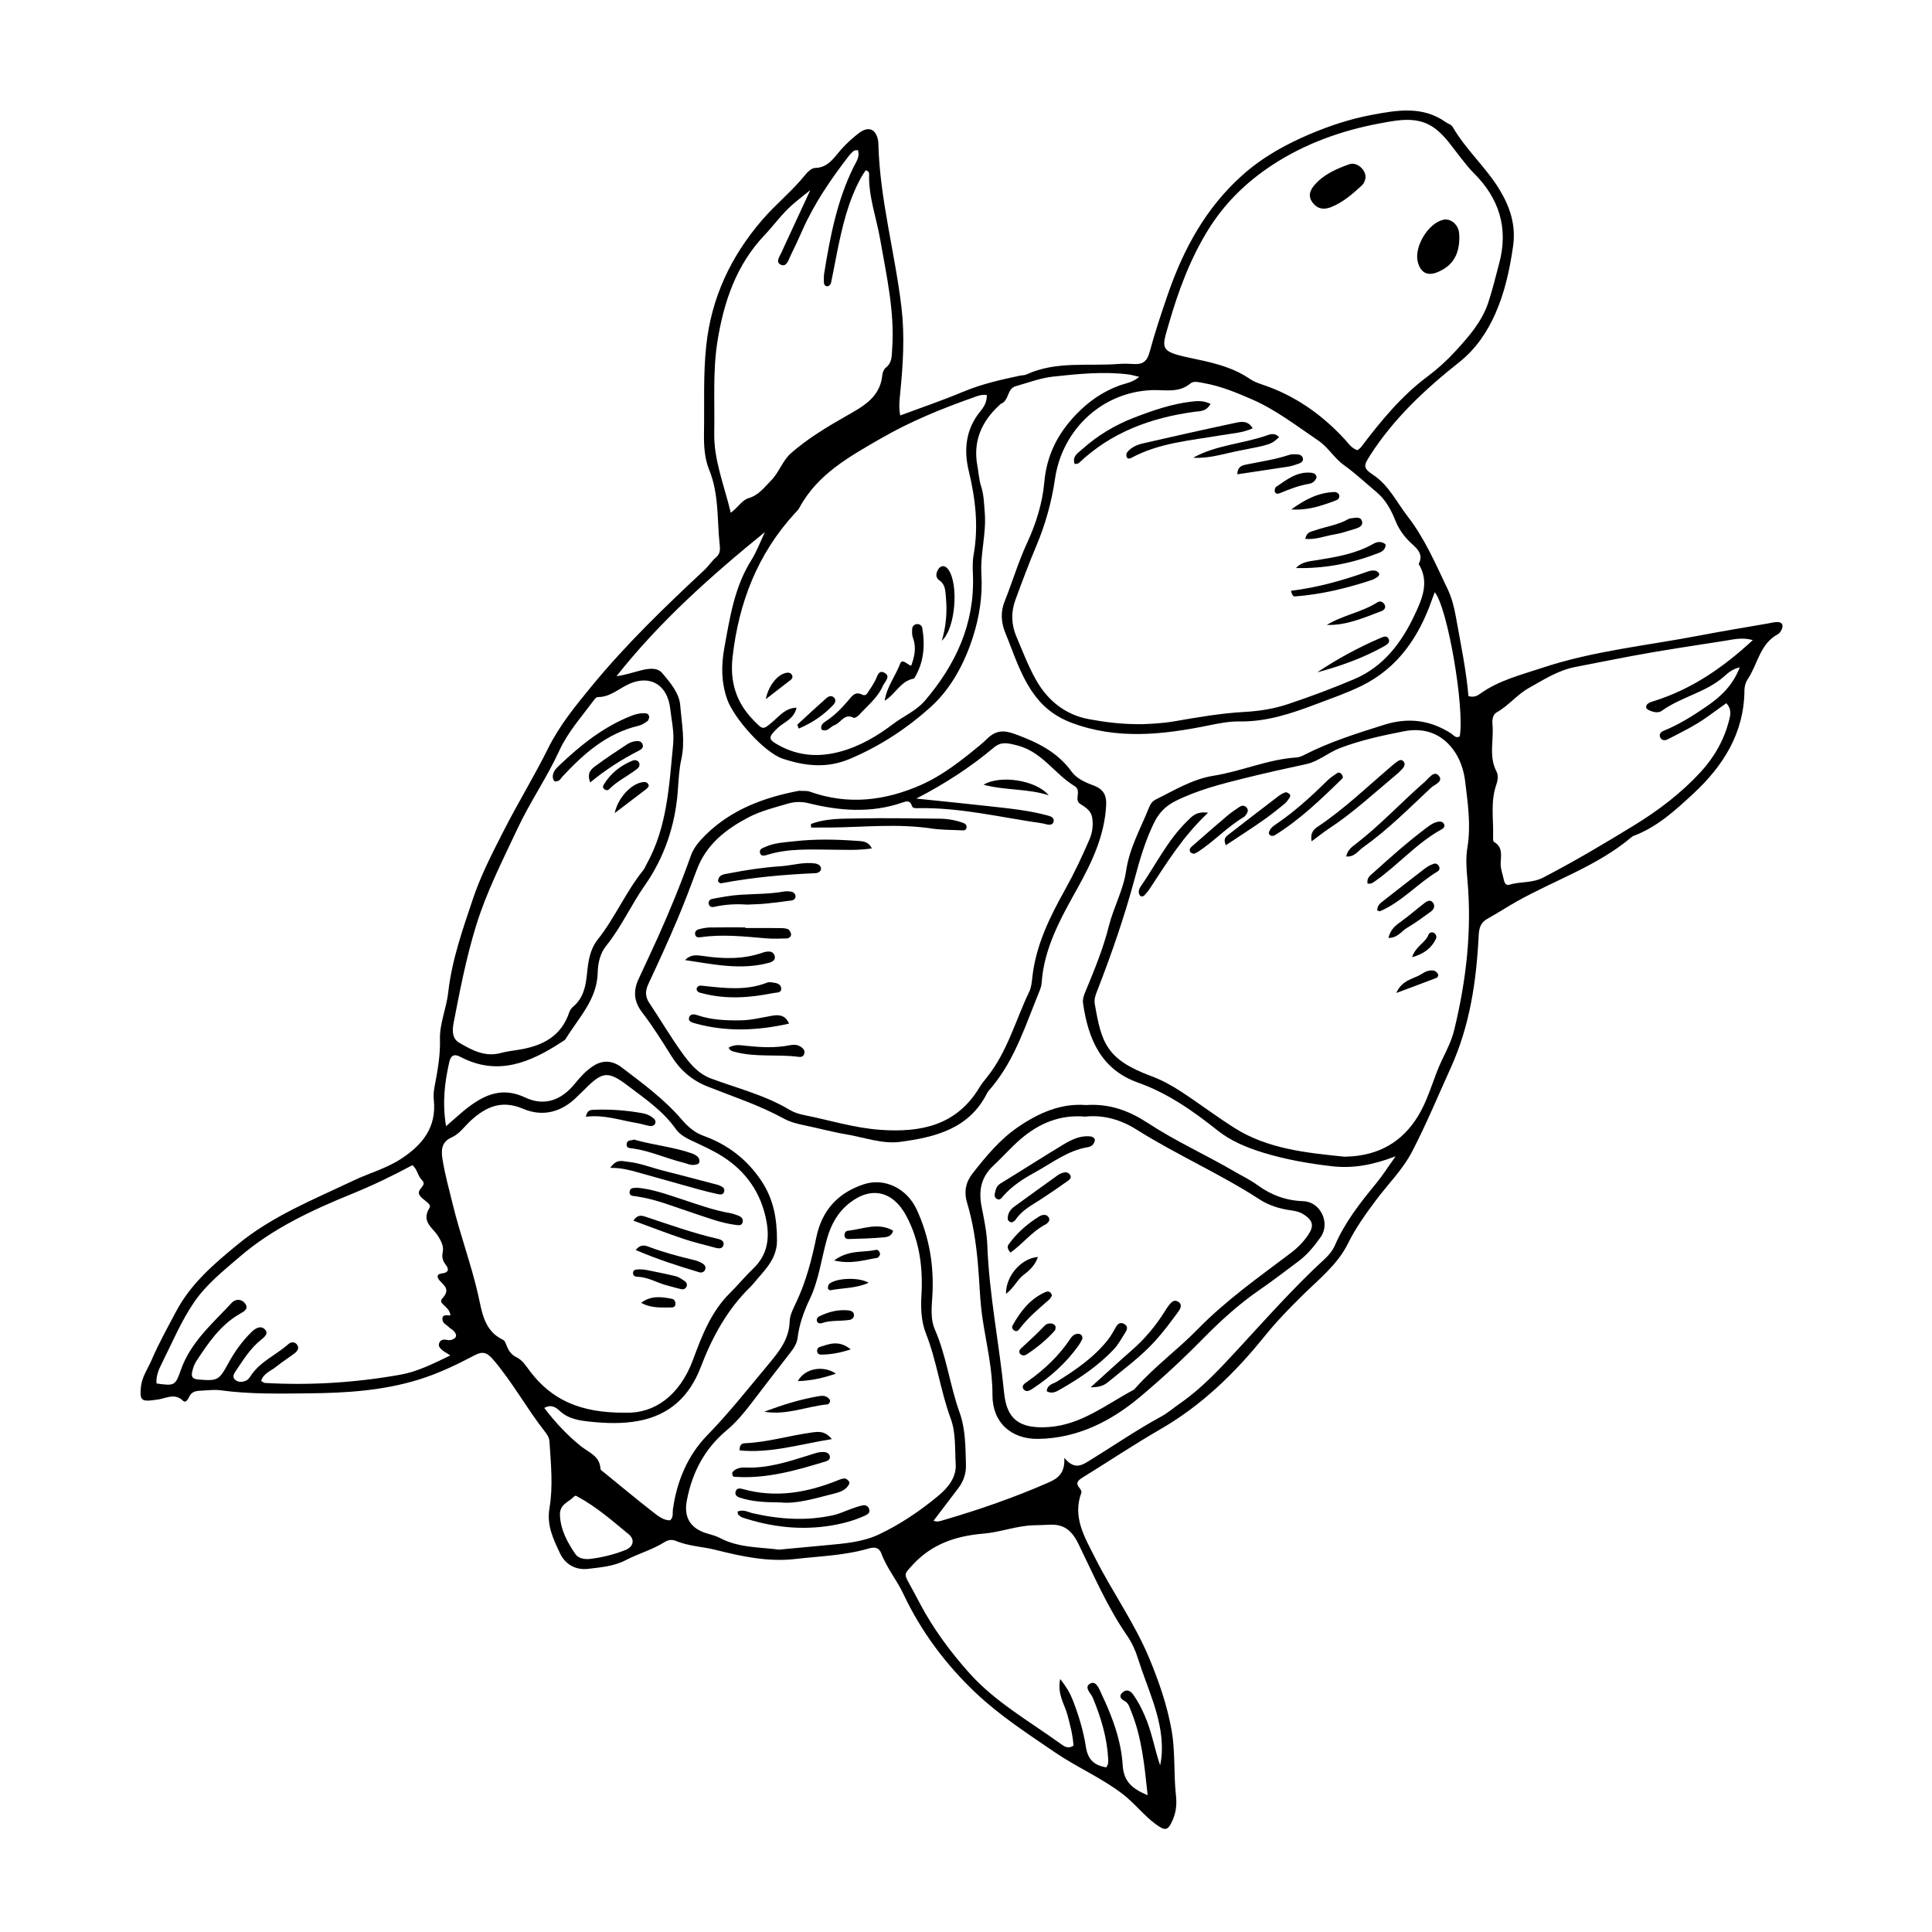 <?xml version="1.0" encoding="UTF-8"?>
<!-- Uploaded to: SVG Repo, www.svgrepo.com, Generator: SVG Repo Mixer Tools -->
<svg fill="#000000" width="800px" height="800px" version="1.1" viewBox="144 144 512 512" xmlns="http://www.w3.org/2000/svg">
 <g>
  <path d="m382.57 254.1c5.652-2.109 11.188-3.981 16.562-6.234 4.898-2.055 9.996-3.227 15.141-4.309 0.59-0.125 1.242-0.086 1.77-0.328 7.859-3.609 16.293-2.141 24.48-2.781 1.344-0.105 2.711-0.059 4.059 0.023 2.316 0.137 3.43-0.785 4.07-3.152 1.406-5.219 3.125-10.363 4.894-15.477 4.144-11.965 10.066-22.801 19.676-31.402 5.359-4.797 11.512-8.195 18.031-10.949 5.258-2.223 10.73-4.019 16.348-5.066 6.656-1.238 13.418-2.43 19.578 1.969 0.594 0.422 1.41 0.578 1.805 1.258 3.473 6.016 8.793 10.648 12.391 16.57 2.805 4.613 4.402 9.469 3.609 15.016-0.879 6.148-2.191 12.203-4.691 17.852-2.188 4.938-5.184 9.406-9.582 12.895-8.992 7.129-17.359 14.918-23.617 24.688-1.758 2.742-1.883 3.375 0.801 5.164 4.195 2.797 6.227 7.25 9.141 11.004 4.527 5.828 7.422 12.617 10.582 19.23 1.109 2.32 1.738 4.766 2.191 7.312 1.258 7.078 2.75 14.113 3.348 21.105 1.453 0.355 2.269-0.043 3.004-0.578 4.973-3.598 10.812-5.023 16.52-6.922 13.652-4.539 27.918-5.914 41.926-8.609 5.906-1.137 11.844-2.094 17.77-3.129 0.887-0.156 1.777-0.406 2.668-0.406 1.152 0.004 1.613 0.738 1.195 1.805-0.211 0.539-0.594 1.16-1.074 1.418-4.801 2.559-5.34 7.945-7.996 11.918-0.609 0.914-0.867 1.957-0.875 3.004-0.094 11.332-5.668 20.039-13.586 27.371-4.715 4.367-9.535 8.805-15.758 11.141-0.273 0.102-0.523 0.305-0.754 0.496-9.02 7.551-20.191 11.242-30.262 16.906-2.621 1.477-5.137 3.137-7.769 4.59-1.848 1.02-2.199 2.519-2.301 4.488-0.613 12.066-2.324 23.816-7.426 35.059-3.352 7.387-6.453 14.887-10.195 22.098-2.523 4.867-6.445 8.68-9.668 13.016-2.699 3.629-5.32 7.277-7.336 11.359-2.731 5.535-7.543 9.34-11.824 13.531-3.66 3.582-7.184 7.219-10.41 11.223-7.781 9.656-16.59 18.203-27.469 24.48-7.031 4.059-13.793 8.582-20.703 12.852-1.246 0.77-1.863 1.48-0.711 2.801 0.266 0.305 0.562 0.875 0.449 1.18-2.41 6.508 0.875 11.762 3.609 17.203 4.516 8.988 10.434 17.227 14.324 26.531 2.609 6.238 4.84 12.703 6 19.34 0.977 5.582 0.512 11.402 1.129 17.07 0.262 2.383 0.066 4.473-0.848 6.562-1.281 2.926-1.965 3.012-4.566 1.094-3.156-2.328-5.512-5.484-8.641-7.898-5.641-4.352-12.195-7.117-18.027-11.109-7.184-4.914-14.516-9.656-20.855-15.637-8.043-7.582-14.598-16.359-19.324-26.391-1.73-3.676-4.402-6.809-5.801-10.66-0.551-1.516-1.703-1.805-3.301-1.336-6.398 1.879-13.066 2.055-19.629 2.809-7.125 0.816-14.129-0.703-20.992-2.426-3.504-0.879-7.176-0.969-10.547-2.383-1.043-0.438-2.074-0.262-3.023 0.336-3.199 2.023-6.879 3.016-10.211 4.75-3.168 1.648-6.652 1.93-10.062 2.328-3.297 0.387-6.074-1.262-7.422-4.164-1.723-3.723-3.555-7.301-2.758-11.988 0.973-5.731 0.371-11.699-0.008-17.559-0.074-1.145-0.66-1.957-1.316-2.793-4.812-6.148-8.535-13.066-13.66-19.02-1.613-1.875-2.781-2.18-4.828-1.098-4.789 2.523-9.648 4.859-14.863 6.469-9.473 2.922-19.188 3.543-29.004 3.633-7.836 0.074-15.66 0.27-23.457-0.801-1.766-0.242-3.606 0.035-5.41 0.109-1.246 0.051-2.379 0.312-2.953 1.641-0.293 0.68-0.961 1.672-1.582 1.062-2.394-2.344-4.812-0.449-7.211-0.312-0.148 0.008-0.297 0.055-0.445 0.074-3.453 0.484-3.922 0.012-3.531-3.574 0.285-2.602 1.832-4.734 2.824-7.043 1.891-4.41 4.254-8.625 6.504-12.879 3.883-7.34 10.027-12.578 16.328-17.75 9.199-7.551 20.094-11.887 30.656-16.91 4.195-1.996 8.727-3.199 12.676-5.793 5.68-3.731 9.398-8.375 8.613-15.625-0.129-1.176 0.004-2.418 0.227-3.594 0.781-4.117 1.531-8.141 1.41-12.457-0.113-4.109 1.723-8.23 2.191-12.402 0.957-8.594 3.836-16.684 6.539-24.762 2.086-6.242 5.168-12.188 8.168-18.082 3.742-7.352 8.078-14.406 11.742-21.797 3.051-6.156 7.328-11.355 11.613-16.574 9.094-11.07 19.391-20.988 29.848-30.746 1.094-1.02 1.914-2.352 3.047-3.312 1.113-0.941 1.125-2.019 0.992-3.246-0.73-6.695-0.152-13.516-2.816-20.023-1.227-2.996-1.406-6.449-1.352-9.801 0.129-7.676-0.227-15.355 0.59-23.023 1.355-12.707 6.481-23.625 14.777-33.281 3.637-4.234 8.023-7.711 11.512-12.07 0.633-0.789 1.672-1.738 2.547-1.762 3.547-0.09 5.012-2.766 6.977-4.961 1.398-1.562 2.973-3.012 4.641-4.281 2.566-1.949 4.559-1.094 5.098 2.023 0.051 0.297 0.062 0.602 0.07 0.902 0.387 14.672 4.418 28.828 6.125 43.309 0.887 7.527 0.418 15.043-0.328 22.543-0.188 1.949-0.441 3.84-0.004 6.059zm-120.36 188.35c2.359-2.023 4.074-3.66 5.957-5.082 4.531-3.414 9.145-5.301 14.996-2.527 5.047 2.391 9.574 0.793 13.203-3.684 1.434-1.766 2.906-3.398 4.844-4.656 2.664-1.734 5.242-1.379 7.519 0.355 5.613 4.273 11.332 8.453 15.961 13.867 1.594 1.863 3.434 3.449 5.738 4.277 6.43 2.316 11.516 6.215 15.344 11.938 3.258 4.867 4.16 10.148 4.137 15.859-0.02 4.414-2.656 7.195-5.219 10.152-0.594 0.684-1.137 1.414-1.781 2.043-6.168 6-10.152 13.316-13.195 21.281-2.93 7.664-8.141 12.742-16.57 14.293-4.238 0.781-8.398 0.637-12.574 0.211-2.949-0.301-5.941-0.684-8.332-2.961-0.848-0.805-2.172-1.754-3.996-0.691 2.863 3.766 6.031 7.164 9.625 10.07 2.168 1.75 5.106 2.633 5.273 6.094 0.016 0.324 0.594 0.645 0.938 0.926 4.309 3.512 8.578 7.07 12.961 10.484 1.355 1.055 2.805 2.242 4.57 2.203 0.934-0.961 0.59-1.914 0.703-2.777 1.012-7.504 3.926-14.43 9.078-19.723 5.91-6.07 11.094-12.676 16.492-19.137 2.711-3.246 5.258-6.492 5.387-11.09 0.051-1.715 0.992-3.461 1.758-5.086 2.586-5.477 4.094-11.309 5.305-17.168 1.492-7.223 5.734-11.766 12.465-14.039 5.688-1.918 11.594 1.152 14.117 6.613 3.434 7.422 4.684 15.176 4.148 23.273-0.191 2.875-0.465 5.922 0.664 8.5 3.113 7.098 3.977 14.82 6.574 22.047 1.602 4.457 1.547 9.148 1.688 13.805 0.07 2.352-0.625 4.441-2.059 6.305-2.168 2.824-4.316 5.668-6.527 8.582 0.996 0.422 1.805 0.078 2.656-0.172 9.531-2.781 18.887-6.035 27.984-10.031 2.465-1.082 4.234-2.574 4.004-6.465 2.551 3.059 4.356 2.164 6.434 0.891 6.406-3.934 12.598-8.215 19.211-11.812 1.836-1 3.449-2.414 5.176-3.613 5.727-3.984 10.441-9.109 15.117-14.164 7.547-8.164 14.902-16.488 23.102-24.027 1.086-1 2.106-2.25 2.684-3.59 2.668-6.172 6.754-11.352 10.973-16.477 1.621-1.969 2.992-4.148 5.109-7.117-6.168 2.359-11.426 3.266-16.914 2.629-6.141-0.711-12.223-1.773-18.117-3.578-4.309-1.316-8.566-3.055-12.129-5.887-6.5-5.164-13.191-9.883-21.117-12.699-9.82-3.488-13.199-11.602-14.555-21.023-0.152-1.059 0.195-2.039 0.613-3.047 2.363-5.695 4.727-11.422 6.227-17.402 1.25-4.984 3.844-9.598 4.566-14.602 0.891-6.152 3.898-11.336 6.113-16.895 0.332-0.836 0.836-1.594 1.707-2.027 4.984-2.481 9.848-5.457 15.391-6.332 7.449-1.176 14.43-4.375 22.02-4.836 0.719-0.043 1.453-0.402 2.117-0.742 6.731-3.43 13.895-5.664 21.07-7.922 6.34-1.996 12.145-1.258 17.684 2.281 0.703 0.449 1.254 1.422 2.328 0.797 1.301-7.715-3.242-34.18-6.633-38.199-0.234 0.621-0.457 1.168-0.648 1.723-3.461 9.996-9.027 18.336-18.812 23.121-3.773 1.844-7.777 3.227-11.715 4.719-6.625 2.512-13.285 4.793-20.555 4.676-2.676-0.043-5.379 0.484-8.051 1.031-12.207 2.492-24.387 3.879-36.512-0.691-3.809-1.438-6.856-3.613-9.328-6.769-3.973-5.066-5.762-11.16-8.156-16.98-1.156-2.812-1.324-5.625-0.223-8.363 2.078-5.16 3.633-10.504 5.988-15.578 2.344-5.051 4.039-10.477 4.535-15.996 0.641-7.137 3.469-12.82 8.383-17.953 3.336-3.484 6.988-6.031 11.445-7.695 1.609-0.602 3.488-0.75 5.34-2.328-1.305-0.293-2.106-0.543-2.926-0.645-6.629-0.812-13.246-0.129-19.812 0.574-3.398 0.363-6.711 1.625-10.039 2.566-2.309 0.652-1.68 3.871-3.91 4.66-0.129 0.047-0.223 0.199-0.332 0.301-4.777 4.371-7.098 9.629-5.867 16.184 0.332 1.77 0.41 3.613 0.961 5.305 0.766 2.34 0.793 4.711 0.988 7.109 0.445 5.465-1.215 10.797-0.895 16.211 0.344 5.816-0.531 11.41-2.309 16.895-2.266 6.988-5.84 13.57-11.137 18.344-6.305 5.684-13.523 10.445-21.57 13.801-6.035 2.519-11.82 1.82-17.594-0.098-4.961-1.645-13.016-10.793-14.754-15.73-1.605-4.555-1.594-9.082-0.742-13.762 1.457-7.988 2.664-16.004 7.109-23.09 1.469-2.34 2.438-4.992 3.633-7.5-14.324 11.645-27.926 23.762-39.336 38.203 2.336-0.301 4.422-1.031 6.562-1.559 1.926-0.477 4.227-0.836 5.566 0.75 2.109 2.496 4.5 5.305 4.758 8.52 0.379 4.742 1.363 9.531 0.277 14.375-0.621 2.773-0.711 5.676-0.934 8.527-0.707 9.066-3.609 17.531-8.742 24.852-3.637 5.188-6.203 11.004-10.191 15.953-1.586 1.965-2.223 4.5-2.281 7.18-0.156 7.086-5.078 11.953-8.477 17.52-0.219 0.359-0.684 0.582-1.062 0.828-8.363 5.461-17 9.137-26.906 3.91-1.727-0.91-2.519-0.191-2.891 1.434-1.203 5.301-1.887 10.637-0.852 16.973zm238.07 8.086c0.961-0.047 1.715-0.059 2.461-0.129 8.043-0.75 13.891-4.777 17.742-11.832 2.394-4.383 3.527-9.277 5.695-13.746 1.242-2.566 2.527-5.098 3.211-7.91 3.18-13.082 4.711-26.293 3.492-39.77-0.258-2.828-0.477-5.699-0.004-8.551 0.977-5.879 0.105-11.727-0.594-17.527-0.371-3.055-1.387-6.125-3.356-8.668-3.305-4.266-7.883-5.594-12.902-4.602-5.727 1.129-11.465 2.348-16.969 4.465-3.102 1.191-5.652 3.543-8.926 4.242-5.43 1.16-10.836 2.367-16.227 3.703-6.285 1.559-12.512 3.144-18.352 6.051-2.672 1.328-4.445 3.141-5.793 5.93-2.238 4.644-3.664 9.449-4.988 14.402-2.68 10.012-6.059 19.824-9.812 29.496-0.488 1.258-1.078 2.527-0.84 3.918 1.773 10.234 2.965 14.719 14.941 19.16 2.848 1.055 5.43 2.473 7.953 4.125 4.758 3.113 9.312 6.566 14.086 9.594 8.855 5.625 19.18 6.625 29.18 7.648zm-53.336-114.63c1.816-0.086 4.949-0.176 8.102-0.723 6.219-1.074 12.477-2.168 18.762-2.516 3.969-0.219 7.785-0.824 11.457-2.047 5.977-1.996 11.902-4.203 17.699-6.676 7.723-3.297 12.477-9.66 15.926-16.984 2-4.25 3.973-8.742 1.082-13.492 1.527-2.984-0.992-4.461-2.535-6.035-1.613-1.645-2.793-3.348-3.656-5.496-1.113-2.777-2.547-5.473-4.93-7.473-2.875-2.414-5.625-5.004-8.668-7.18-2.617-1.871-4.188-4.754-6.809-6.519-5.715-3.852-11.133-8.113-17.559-10.918-4.168-1.82-8.285-3.516-12.758-4.316-1.199-0.215-2.699-0.652-3.535 0.055-3.148 2.664-6.785 1.664-10.293 1.801-13.125 0.52-23.73 10.41-25.641 23.496-0.891 6.102-2.531 12.059-4.953 17.785-1.992 4.715-3.785 9.512-5.547 14.32-1.184 3.234-1.09 6.539 0.266 9.715 1.652 3.875 3.148 7.852 5.211 11.5 3.086 5.453 7.758 9.246 14.039 10.387 4.273 0.773 8.613 1.402 14.34 1.316zm-137.05 182.47c7.344 0.223 14.191-4.332 17.785-14.09 2.332-6.324 4.773-12.68 9.75-17.602 2.137-2.113 4.043-4.457 6.211-6.531 3.641-3.481 4.348-7.723 3.5-12.402-1.355-7.488-5.336-13.277-11.727-17.32-2.527-1.598-5.301-2.828-8.02-4.106-1.664-0.781-3.277-1.664-4.324-3.152-3.363-4.773-8.121-7.992-12.652-11.43-5.305-4.027-6.758-3.797-11.457 0.922-0.637 0.641-1.309 1.246-1.941 1.887-4.113 4.172-9.152 5.523-14.422 3.277-5.672-2.414-9.82-0.527-13.852 3.152-1.66 1.516-2.945 3.508-5.059 4.441-2.637 1.164-2.812 3.269-2.441 5.633 0.648 4.156 1.785 8.199 2.781 12.281 1.957 8.016 4.859 15.754 6.688 23.816 1.02 4.504 1.512 9.5 6.586 11.91 0.555 0.262 0.816 1.234 1.113 1.918 0.5 1.152 1.262 2.129 2.356 2.648 1.75 0.828 2.625 2.379 3.715 3.809 5.648 7.41 13.148 11.074 25.41 10.938zm193.85-255.07c0.34-0.289 0.734-0.527 0.992-0.867 5.184-6.848 10.598-13.457 17.562-18.66 2.637-1.969 5.121-4.215 7.34-6.641 3.543-3.867 7.074-7.84 8.77-12.949 1.133-3.414 1.961-6.93 2.894-10.41 2.492-9.277 0.012-17.188-6.695-23.867-1.289-1.281-2.363-2.695-3.492-4.102-2.152-2.68-4.019-5.668-6.801-7.754-4.449-3.34-9.594-2.293-14.383-1.41-10.262 1.887-20.031 5.348-28.828 11.129-6.863 4.508-12.586 10.105-16.953 17.172-4.793 7.762-7.883 16.188-10.391 24.84-1.895 6.535-2.555 7.328 5.402 9.004 5.609 1.184 11.16 2.285 16.008 5.59 0.98 0.668 2.137 1.133 3.269 1.508 8.621 2.852 15.785 7.875 21.906 14.5 1 1.086 1.809 2.418 3.398 2.918zm-98.223-14.637c-1.633-0.172-2.703 0.363-3.82 0.758-8.359 2.953-16.547 6.312-24.23 10.75-8.324 4.809-16.832 9.449-21.641 18.418-0.277 0.52-0.738 0.949-1.145 1.391-9.941 10.812-14.93 23.773-16.551 38.184-0.711 6.312 0.863 11.855 5.394 16.527 2.711 2.797 2.562 2.887 5.496 0.34 1.707-1.48 3.219-3.406 6.074-3.488-0.719 3.106-3.363 3.785-5.023 5.387-2.609 2.516-2.633 3.008 0.629 4.738 5.012 2.656 10.25 3.016 15.715 1.578 5.344-1.402 9.988-4.144 14.312-7.418 2.754-2.086 6.074-3.453 8.348-6.109 8.18-9.562 13.23-20.359 12.766-33.266-0.066-1.801-0.148-3.648 0.168-5.406 1.363-7.562 0.484-14.934-1.297-22.324-1.355-5.633-0.746-11.055 3.109-15.762 0.941-1.145 1.734-2.41 1.695-4.297zm-55.098 306c4.418-0.414 8.613-0.816 12.809-1.195 4.652-0.422 9.465-0.848 13.613-2.801 5.664-2.664 10.953-6.242 15.793-10.254 2.488-2.066 4.856-4.809 4.633-8.43-0.25-4.039 0.078-8.258-1.328-12.066-2.715-7.356-3.676-15.188-6.543-22.492-1.266-3.227-1.414-6.648-1.207-10.176 0.422-7.266-0.465-14.336-3.973-20.961-3.504-6.621-9.309-8.07-15.152-3.434-3.047 2.418-4.816 5.629-5.883 9.367-1.52 5.32-2.148 10.895-4.555 15.969-1.551 3.269-2.809 6.648-3.246 10.281-0.188 1.551-0.992 2.785-1.945 4-3.523 4.5-6.981 9.051-10.461 13.582-1.926 2.512-3.941 4.934-6.391 6.973-5.906 4.926-9.234 11.32-10.602 18.82-0.789 4.34 1.07 7.277 5.426 8.539 1.152 0.332 2.348 0.645 3.398 1.199 4.984 2.629 10.48 2.391 15.613 3.078zm-28.035-213.42c0.32-3.207-0.414-6.324-0.773-9.441-0.723-6.273-5.176-8.961-10.648-6.664-2.852 1.195-5.172 3.629-8.582 3.586-0.426-0.004-0.93 0.715-1.277 1.184-3.129 4.219-6.668 8.176-8.879 13.004-3.258 7.106-7.742 13.551-11.055 20.617-3.949 8.422-8.195 16.691-10.965 25.656-2.629 8.5-4.312 17.172-5.992 25.867-0.398 2.066-0.398 4.18 1.465 5.269 3.352 1.961 6.836 3.871 11.043 2.727 1.59-0.43 3.246-0.617 4.879-0.883 6.117-1.004 11.105-3.496 13.238-9.863 0.184-0.551 0.559-1.113 1-1.484 2.781-2.328 3.398-5.465 3.727-8.863 0.301-3.129 0.773-6.375 2.801-8.93 4.586-5.781 7.469-12.668 12.094-18.418 0.371-0.461 0.586-1.047 0.879-1.574 5.516-9.895 5.977-20.918 7.047-31.789zm-136.9 169.39c4.793 0.68 4.992 0.547 6.441-3.59 2.582-7.383 8.422-12.324 13.504-17.816 1.039-1.125 2.703-0.984 3.57 0.273 0.965 1.398-0.375 2.07-1.453 2.688-5.144 2.938-8.332 7.676-11.48 12.461-0.598 0.906-0.914 1.887-1.148 2.918-0.297 1.309 0.168 1.891 1.57 2.004 5.184 0.43 5.527 0.27 8.008-4.285 1.664-3.051 3.66-5.852 6.156-8.297 1.082-1.059 2.457-1.793 3.535-0.699 1.137 1.148-0.258 2.16-1.137 2.871-2.75 2.219-4.555 5.184-6.492 8.043-0.504 0.746-1.117 1.617-0.281 2.41 0.844 0.797 1.996 0.672 2.981 0.238 0.496-0.219 0.883-0.797 1.207-1.285 2.484-3.758 6.688-5.473 9.918-8.34 0.711-0.633 1.754-0.758 2.375 0.188 0.637 0.965-0.043 1.73-0.781 2.289-1.559 1.176-3.227 2.215-4.738 3.445-1.414 1.152-3.43 1.77-4.035 3.809 0.48 0.27 0.719 0.516 0.973 0.531 12.066 0.691 24.062-0.074 35.945-2.188 4.516-0.801 8.629-2.891 13.223-5.109-1.121-0.719-1.645-0.984-2.082-1.352-0.574-0.48-1.191-1.027-0.887-1.891 0.293-0.828 0.984-1.031 1.816-0.906 0.441 0.066 0.926 0.164 1.34 0.051 1.297-0.359 1.797-1.117 0.809-2.277-0.383-0.449-0.984-0.703-1.395-1.129-0.688-0.711-1.887-1.055-1.688-2.43 0.18-1.266 2.078-0.344 2.102-0.812-0.336-2.375-3.445-2.926-2.148-4.348 2.106-2.305 0.672-3.285-0.676-4.711-0.727-0.766-0.914-1.754 0.453-1.902 1.793-0.195 2.152-0.988 1.152-2.289-0.812-1.055-1.105-2.055-0.824-3.332 0.355-1.605-0.441-3.008-1.199-4.246-1.418-2.32-4.598-3.824-2.293-7.539 0.68-1.098-1.852-2.039-2.633-3.352-0.996-1.676 2.195-2.473 0.637-3.984-1.164-1.129-1.25-2.996-2.562-3.953-5.375 2.887-10.656 5.418-16.082 7.625-10.594 4.312-20.941 9.125-29.68 16.648-4.309 3.707-8.836 7.293-12.098 12.074-3.398 4.984-5.723 10.562-8.406 15.93-0.836 1.672-1.738 3.519-1.516 5.566zm152.18-230.75c2.066-1.547 2.961-3.359 4.746-3.883 2.637-0.773 4.117-2.828 5.922-4.656 2.164-2.188 3.043-5.285 5.285-7.25 4.41-3.863 9.441-6.891 14.531-9.793 4.457-2.543 9.094-4.914 9.676-10.922 0.066-0.703 0.438-1.578 0.965-1.996 1.672-1.328 1.516-3.133 1.641-4.926 0.699-9.887-1.516-19.48-3.188-29.082-1-5.754-3.113-11.309-2.922-17.277 0.012-0.418-0.219-0.82-0.918-0.969-0.355 0.559-0.789 1.16-1.148 1.809-3.492 6.269-5.062 13.16-6.461 20.105-0.535 2.652-1.008 5.32-1.574 7.965-0.074 0.344-0.535 0.812-0.859 0.848-0.711 0.078-1.02-0.484-1.027-1.145-0.008-0.75-0.043-1.516 0.078-2.254 1.566-9.672 3.394-19.266 7.777-28.164 0.684-1.391 1.754-2.75 1.164-4.508-0.5 0.07-0.859 0.012-1.055 0.164-0.469 0.363-0.906 0.789-1.27 1.258-4.797 6.207-9.219 12.652-12.414 19.863-0.977 2.203-1.973 4.398-3.051 6.551-0.574 1.141-1.043 3.191-2.555 2.562-1.664-0.691-0.328-2.285 0.168-3.453 0.234-0.555 0.492-1.098 0.746-1.645 2.121-4.582 4.242-9.164 6.812-14.707-2.152 1.746-3.535 2.789-4.828 3.934-2.715 2.398-4.816 5.375-7.289 7.984-7.484 7.894-10.77 17.582-12.461 28.004-1.309 8.078-0.711 16.234-0.875 24.355-0.148 7.184 2.582 13.758 4.383 21.227zm270.85 33.738c-2.863-0.773-5.039-0.188-7.199 0.156-8.312 1.316-16.648 2.512-24.914 4.074-5.016 0.949-10.027 1.934-15.039 2.922-4.441 0.875-8.23 3.32-12.152 5.519-3.191 1.785-5.394 4.691-8.531 6.461-1.129 0.637-1.27 2.027-1.156 3.254 0.383 4.137-1.047 8.41 1.059 12.441 0.547 1.043 0.336 2.418-0.062 3.555-1.547 4.41-0.73 8.945-0.832 13.43-0.012 0.574-0.078 1.508 0.219 1.676 2.391 1.34 1.855 3.562 1.781 5.602-0.059 1.559 0.555 2.949 0.832 4.418 0.129 0.695 0.527 1.637 1.457 1.34 2.926-0.93 5.981-0.355 9.008-1.926 8.285-4.297 16.277-9.047 24.215-13.918 6.43-3.949 12.426-8.52 17.527-14.078 3.578-3.898 6.199-8.48 7.512-13.723 0.379-1.523 0.668-2.922-0.746-4.481-1.664 1.199-3.344 2.41-5.027 3.617-3.312 2.375-6.973 4.144-10.582 5.996-0.645 0.332-1.551 0.305-1.918-0.57-0.371-0.875 0.195-1.426 0.941-1.73 4.066-1.652 7.754-3.984 11.348-6.449 3.699-2.539 6.957-5.527 8.793-10.359-1.984 0.465-3.066 1.453-4.152 2.414-4.816 4.258-11.363 5.391-16.5 9.105-0.953 0.688-2.379 0.352-3.488-0.203-0.891-0.441-0.859-1.188-0.121-1.746 0.461-0.348 1.094-0.492 1.664-0.676 9.785-3.109 18.059-8.695 26.066-16.121zm-183.56 275.32c1.668 2.113 2.602 3.727 3.301 5.504 1.594 4.066 2.867 8.254 3.527 12.551 0.523 3.402 2.336 4.894 5.379 5.359 0.641-0.871 0.551-1.617 0.508-2.371-0.316-5.629-1.941-10.906-4.074-16.086-0.477-1.16-2.523-2.844-0.594-3.785 1.531-0.75 2.293 1.508 2.898 2.781 2.863 6.012 5.211 12.289 5.625 18.926 0.281 4.465 2.664 6.258 6.606 7.926-0.832-7.867-1.527-15.301-4.406-22.336-0.398-0.969-0.641-2.059-1.656-2.606-1.172-0.633-1.668-1.414-0.469-2.394 1.09-0.891 2.102-0.18 2.707 0.664 1.219 1.707 2.176 3.574 3.031 5.519 1.875 4.254 2.617 8.848 4.106 13.246 0.332-1.527 0.465-3.012 0.469-4.492 0.008-8.492-3.898-15.961-6.332-23.809-0.66-2.129-1.637-4.262-2.898-6.09-5.238-7.586-8.852-16.035-12.859-24.246-1.781-3.648-3.906-5.379-7.816-5.137-1.348 0.082-2.699 0.102-4.051 0.137-4.547 0.129-8.84 1.84-13.32 2.215-7.266 0.609-13.707 2.727-18.789 8.301-2.211 2.426-2.383 2.258-0.773 5.168 0.945 1.711 1.855 3.441 2.773 5.168 3.547 6.68 8.031 12.73 13.043 18.332 6.883 7.699 15.91 12.746 24.176 18.727 0.922 0.664 1.93 1.461 3.414 0.504-0.172-2.828-0.891-5.547-1.641-8.301-0.75-2.766-2.707-5.297-1.883-9.375zm-124.82-31.789c3.293-0.367 6.508-1.168 9.562-2.367 2.234-0.875 2.609-2.809 0.871-4.234-4.266-3.496-8.426-7.164-13.316-9.828-0.383-0.207-0.738-0.551-1.141-0.117-1.398 1.508-3.856 1.98-3.719 4.945 0.184 3.973 1.984 7.168 4.062 10.258 0.75 1.113 2.254 1.438 3.68 1.344z"/>
  <path d="m355.72 353.57c1.125 0.078 2.094-0.062 2.91 0.23 10.055 3.609 19.875 2.422 29.383-1.758 5.805-2.555 10.785-6.527 15.68-10.543 0.699-0.574 1.355-1.195 2.008-1.82 2.176-2.086 4.25-2.266 7.293-1.145 5.887 2.172 11.195 4.707 15.012 9.98 1.25 1.727 3.473 2.801 5.648 3.586 2.805 1.016 3.641 2.633 3.484 5.387-0.445 8.008-3.727 14.934-7.547 21.812-4.371 7.871-8.891 15.781-9.539 25.117-0.051 0.738-0.273 1.492-0.559 2.184-3.598 8.742-6.391 17.883-12.543 25.363-0.48 0.582-1.055 1.121-1.387 1.781-4.769 9.461-13.812 11.629-23.004 12.863-4.695 0.629-9.484-1.176-14.215-1.977-3.856-0.652-7.644-1.691-11.477-2.481-1.785-0.367-3.539-0.832-5.117-1.699-6.473-3.551-13.477-5.82-20.297-8.535-4.066-1.617-7.156-4.277-9.48-7.981-2.481-3.953-4.953-7.934-7.789-11.625-2.227-2.898-2.398-5.695-0.973-8.812 1.688-3.691 3.445-7.348 5.109-11.051 3.203-7.113 6.156-14.332 8.766-21.691 0.773-2.18 2.328-3.938 3.906-5.492 6.906-6.805 15.598-9.957 24.727-11.695zm31.125 2.062c7.059 0.738 13.246 1.344 19.426 2.039 5.227 0.586 10.469 1.082 15.562 2.496 0.758 0.211 1.512 0.539 1.398 1.43-0.121 0.93-0.902 1.074-1.727 0.898-0.441-0.094-0.875-0.238-1.32-0.305-10.992-1.574-21.848-4.262-33.055-4.016-0.633 0.016-1.281 0.02-1.484-0.652-0.469-1.562-1.566-1.164-2.539-0.828-8.285 2.848-16.578 2.215-24.887 0.148-1.789-0.445-3.656-0.387-5.356 0.109-3.606 1.055-7.348 1.977-10.629 3.715-5.898 3.129-11.062 7.102-13.578 13.836-1.625 4.356-3.273 8.723-5.082 13.012-2.449 5.812-5.082 11.547-7.754 17.262-0.855 1.828-0.871 3.348 0.27 5.051 2.848 4.246 5.445 8.668 8.41 12.828 2.078 2.914 4.34 5.828 7.906 7.152 7.016 2.606 14.344 4.418 20.855 8.312 1.141 0.684 2.496 1.117 3.809 1.379 6.762 1.348 13.348 3.441 20.312 3.922 10.707 0.742 20.07-1.172 26.121-11.141 0.621-1.027 1.387-1.969 2.137-2.91 5.352-6.711 7.492-15.008 11.125-22.566 0.566-1.18 0.684-2.617 0.832-3.953 0.945-8.418 4.629-15.871 8.648-23.066 2.434-4.359 4.531-8.816 6.492-13.371 0.793-1.84 1.016-3.797 0.703-5.762-0.289-1.809-1.758-2.707-3.164-3.606-1.793-1.141 0.527-3.496-1.523-4.738-5.312-3.227-8.617-9.137-15.27-10.789-2.43-0.602-4.113-1.066-6.106 0.594-6.082 5.094-12.684 9.453-20.535 13.52z"/>
  <path d="m431.76 436.85c6.402-0.438 11.594 1.586 16.512 4.812 7.281 4.777 15.25 8.352 22.758 12.738 2.078 1.215 4.285 2.258 6.219 3.668 3.644 2.66 7.598 4.109 12.129 4.258 4.535 0.148 7.266 5.766 4.609 9.523-1.645 2.324-3.465 4.578-5.777 6.32-3.481 2.621-6.945 5.273-10.531 7.746-5.481 3.781-10.387 8.281-15.004 12.977-5.285 5.379-10.844 10.516-16.559 15.309-7.625 6.398-16.562 10.996-27.023 11.121-7.152 0.086-12.105-4.363-12.078-11.621 0.031-6.863-1.598-13.426-2.609-20.094-0.75-4.934-0.812-9.895-1.262-14.836-0.492-5.418-1.277-10.785-2.836-15.953-0.953-3.164-0.301-5.66 1.523-7.965 3.523-4.457 7.094-8.824 11.898-12.129 5.633-3.871 11.535-6.387 18.031-5.875zm-0.207 3.066c-6.664-0.57-12.188 1.77-17.086 5.965-2.523 2.16-4.684 4.684-7.102 6.918-3.426 3.164-4.07 6.75-3.215 11.051 0.676 3.387 1.375 6.82 1.504 10.254 0.5 13.102 3.152 25.949 4.438 38.957 0.672 6.809 3.797 9.672 11.793 9.125 8.625-0.59 15.238-5.965 22.473-9.828 0.254-0.137 0.453-0.395 0.652-0.621 5.008-5.637 11.133-10.086 16.387-15.473 7.477-7.664 16.23-13.82 24.738-20.258 1.82-1.379 3.398-2.992 4.644-4.894 1.504-2.293 1.113-3.695-1.215-5.227-1.043-0.688-2.156-0.957-3.375-1.121-3.008-0.406-5.887-1.281-8.453-2.949-10.477-6.801-21.977-11.801-32.535-18.465-4.176-2.633-8.77-3.957-13.648-3.434z"/>
  <path d="m491.59 366.96c-0.43-2.457 0.742-3.293 1.809-4.008 7-4.695 13.035-10.547 19.426-15.977 0.457-0.387 0.91-0.789 1.402-1.121 0.488-0.332 1.09-0.676 1.609-0.18 0.684 0.648 0.379 1.402-0.125 1.984-0.586 0.676-1.258 1.285-1.945 1.855-5.754 4.785-11.234 9.91-17.523 14.027-1.461 0.961-2.824 2.07-4.652 3.418z"/>
  <path d="m500.75 370.97c0.379-1.867 1.758-2.699 2.856-3.555 6.422-4.992 11.926-10.98 18.047-16.289 1.039-0.902 2.348-2.981 3.594-1.594 1.418 1.578-1.082 2.359-2.008 3.227-5.809 5.43-11.41 11.102-17.926 15.715-1.344 0.953-2.371 2.715-4.562 2.496z"/>
  <path d="m464.16 359.38c-6.648 6.211-10.938 13.262-15.465 20.133-0.41 0.621-0.902 1.191-1.402 1.746-0.336 0.367-0.879 0.414-1.176 0.082-0.254-0.281-0.359-0.809-0.32-1.207 0.043-0.426 0.266-0.871 0.516-1.234 4.027-5.789 7.121-12.242 12.258-17.25 1.273-1.242 2.383-2.719 5.59-2.269z"/>
  <path d="m480.89 365.5c-0.457-0.188-0.73-0.523-0.578-1.016 0.285-0.914 1.004-1.496 1.75-2 5.016-3.383 9.453-7.449 13.754-11.672 0.742-0.73 1.633-1.324 2.508-1.906 0.387-0.258 0.875-0.164 1.191 0.246 0.281 0.359 0.547 0.824 0.16 1.203-5.59 5.473-11.23 10.895-17.93 15.047-0.219 0.141-0.566 0.074-0.855 0.098z"/>
  <path d="m506.41 378.15c-0.258-1.523 0.73-2.144 1.457-2.801 4.566-4.125 9.172-8.215 14.094-11.922 0.969-0.73 1.918-1.438 3.152-1.664 0.656-0.121 1.234 0.016 1.543 0.574 0.367 0.656-0.062 1.141-0.621 1.449-6.648 3.656-11.578 9.523-17.734 13.809-0.504 0.348-0.941 0.719-1.891 0.555z"/>
  <path d="m460.39 370.27c-0.344-0.133-0.699-0.164-0.859-0.355-0.477-0.574-0.18-1.16 0.262-1.547 3.141-2.762 6.297-5.512 9.484-8.215 1.023-0.867 2.144-1.625 3.269-2.359 0.711-0.465 1.445-0.336 1.941 0.395 0.391 0.574 0.129 1.137-0.219 1.641-0.168 0.242-0.355 0.516-0.602 0.66-4.394 2.625-7.887 6.434-12.145 9.23-0.359 0.238-0.785 0.387-1.133 0.551z"/>
  <path d="m468.86 368c-0.777-1.75 0.035-2.309 0.719-2.836 4.371-3.398 8.758-6.773 13.156-10.129 0.586-0.445 1.25-0.848 1.945-1.066 0.297-0.094 0.812 0.254 1.121 0.527 0.145 0.129 0.141 0.629 0.008 0.824-0.414 0.613-0.848 1.258-1.414 1.715-1.859 1.508-3.727 3.016-5.688 4.383-3.172 2.203-6.418 4.297-9.848 6.582z"/>
  <path d="m508.97 385.27c0.008-1.414 0.93-1.988 1.742-2.625 3.641-2.848 7.273-5.707 10.945-8.516 0.691-0.527 1.508-0.949 2.336-1.227 0.59-0.199 1.129 0.184 1.402 0.801 0.219 0.496 0 0.984-0.344 1.191-5.352 3.195-9.516 8.109-15.348 10.594-0.098 0.039-0.262-0.074-0.734-0.219z"/>
  <path d="m511.95 392.57c0.562-2.41 2.031-3.406 3.508-4.477 2.059-1.496 3.981-3.18 6-4.734 0.707-0.547 1.609-1.113 2.328-0.09 0.637 0.902 0.137 1.781-0.621 2.332-2.059 1.496-4.117 3.016-6.305 4.301-1.469 0.863-2.445 2.656-4.91 2.668z"/>
  <path d="m514.02 407.15c1.609-3.582 4.633-3.68 6.723-5.035 0.941-0.613 2.125-1.188 3.375-0.852 0.367 0.098 0.738 0.488 0.934 0.84 0.242 0.441-0.039 0.922-0.453 1.078-3.266 1.258-6.551 2.465-10.578 3.969z"/>
  <path d="m518.21 397.68c0.988-2.988 3.535-3.797 4.356-5.973 0.215-0.574 0.938-0.832 1.508-0.441 0.5 0.344 0.75 0.973 0.445 1.582-1.176 2.375-3.035 3.894-6.309 4.832z"/>
  <path d="m464.8 251.03c-1.129 2.07-2.793 1.902-4.184 2.09-11.57 1.566-22.113 5.406-30.734 13.613-0.18 0.168-0.551 0.133-1.066 0.246-0.773-2.016 0.859-2.922 1.93-3.887 4.059-3.652 8.742-6.469 13.773-8.402 4.875-1.875 9.867-3.625 15.145-4.246 1.66-0.199 3.227-0.336 5.137 0.586z"/>
  <path d="m475.97 257.51c-2.766 1.246-5.641 1.367-8.387 1.84-8.105 1.398-16.395 1.984-23.828 6.023-0.418 0.227-0.961 0.254-1.16-0.238-0.141-0.348-0.137-0.945 0.078-1.219 1.062-1.363 2.613-2.047 4.219-2.414 8.051-1.848 16.113-3.66 24.191-5.375 1.645-0.348 3.574-0.883 4.887 1.383z"/>
  <path d="m487.45 294.54c1.531-1.695 3.637-1.785 5.594-2.102 5.172-0.84 10.32-1.691 14.957-4.348 0.676-0.387 1.402-0.562 2.152-0.371 0.387 0.098 0.926 0.336 1.023 0.633 0.109 0.332-0.121 0.859-0.355 1.195-0.547 0.777-1.469 0.984-2.305 1.305-6.758 2.574-13.758 3.848-21.066 3.688z"/>
  <path d="m460.2 265.3c6.219-3.449 13.375-3.68 19.895-6.039 0.996-0.359 2.07-0.355 2.875 0.598-2.164 1.961-2.168 1.941-10.891 3.648-3.914 0.766-7.731 2.07-11.879 1.793z"/>
  <path d="m486.14 300.56c7.082-0.867 13.816-2.769 20.43-5.133 0.543-0.195 1.176-0.27 1.75-0.219 0.375 0.031 0.828 0.312 1.059 0.625 0.328 0.441-0.035 0.863-0.398 1.105-0.496 0.328-1.031 0.633-1.594 0.816-6.555 2.164-13.234 3.769-20.141 4.301-0.469 0.031-0.84-0.199-1.105-1.496z"/>
  <path d="m493.07 322.18c5.34-3.574 10.938-6.609 16.805-9.125 0.691-0.297 1.559-0.66 2.035 0.09 0.66 1.035-0.273 1.656-1.023 2.078-5.594 3.141-11.598 5.281-17.816 6.957z"/>
  <path d="m471.89 269.69c0.094-2.102 1.293-2.356 2.481-2.598 3.797-0.77 7.641-1.332 11.336-2.559 0.547-0.184 1.184-0.141 1.777-0.137 0.781 0.004 1.594 0.199 1.789 1.031 0.207 0.891-0.562 1.266-1.266 1.504-0.848 0.289-1.707 0.586-2.586 0.723-4.391 0.688-8.785 1.328-13.531 2.035z"/>
  <path d="m489.91 286.81c0.375-1.914 1.609-1.91 2.523-2.234 2.945-1.043 6.113-1.43 8.883-3.008 0.25-0.145 0.57-0.199 0.863-0.227 1.004-0.098 2.309-0.52 2.731 0.699 0.441 1.273-0.754 1.793-1.773 2.102-1.859 0.559-3.719 1.195-5.625 1.512-2.453 0.398-4.84 1.414-7.602 1.156z"/>
  <path d="m495.63 309.61c4.266-2.609 9.234-3.328 13.395-5.988 0.738-0.473 1.5-0.133 1.895 0.594 0.477 0.871-0.156 1.48-0.844 1.742-4.668 1.762-9.27 3.824-14.445 3.652z"/>
  <path d="m486.2 279.01c3.465-2.523 7.121-4.516 11.543-4.621 0.359-0.008 0.891 0.285 1.059 0.594 0.328 0.602 0.02 1.277-0.539 1.52-1.23 0.539-2.527 0.941-3.809 1.359-2.648 0.863-5.363 1.328-8.254 1.148z"/>
  <path d="m492.91 270.52c-0.344 0.945-1.062 1.543-1.973 1.691-2.699 0.441-5.203 1.438-7.707 2.461-0.633 0.258-1.211 0.293-1.402-0.441-0.094-0.355 0.07-1.004 0.344-1.191 2.793-1.906 5.5-4.094 9.191-3.769 0.695 0.062 1.477 0.289 1.547 1.25z"/>
  <path d="m312.89 458.76c3.961 0.352 7.82 1.75 11.656 3.004 4.297 1.406 8.523 2.977 13.004 3.738 0.734 0.125 1.453 0.406 2.152 0.676 0.758 0.289 1.309 0.836 1.109 1.699-0.23 0.992-1.047 0.836-1.809 0.742-3.918-0.484-7.559-1.934-11.273-3.141-5-1.625-9.871-3.691-15.133-4.434-0.82-0.117-2.012-0.043-1.699-1.43 0.207-0.938 1.141-0.758 1.992-0.855z"/>
  <path d="m305.73 453.49c1.676-2.438 3.172-1.77 4.59-1.621 3.305 0.352 6.379 1.598 9.566 2.398 4.496 1.129 8.973 2.332 13.457 3.504 0.434 0.113 0.887 0.195 1.289 0.383 0.66 0.305 1.492 0.594 1.297 1.547-0.207 1.004-1.055 0.891-1.777 0.73-1.605-0.355-3.207-0.734-4.793-1.172-5.629-1.562-11.25-3.168-16.879-4.723-1.98-0.551-3.984-1.047-6.75-1.047z"/>
  <path d="m311.86 467.49c1.016-1.586 2.078-1.414 3.086-1.082 6.394 2.113 12.734 4.41 19.324 5.902 0.836 0.191 1.848 0.672 1.391 1.828-0.316 0.801-1.219 0.758-1.957 0.559-2.891-0.777-5.816-1.457-8.648-2.414-4.387-1.477-8.703-3.148-13.195-4.793z"/>
  <path d="m312.02 446c5.141 1.477 10.395 1.93 15.348 3.668 0.551 0.195 1.102 0.5 1.531 0.891 0.281 0.258 0.465 0.758 0.469 1.152 0.016 0.793-0.719 0.883-1.27 0.977-1.074 0.184-2.039-0.34-3.051-0.59-4.5-1.109-8.758-3.09-13.383-3.754-0.719-0.102-1.656-0.02-1.602-1.07 0.066-1.316 1.258-0.949 1.957-1.273z"/>
  <path d="m299.27 439.96c0.328-1.82 1.266-1.828 2.168-1.863 4.356-0.164 8.676 0.152 12.965 0.941 1.047 0.191 1.992 0.641 2.801 1.336 0.504 0.434 0.68 1.055 0.32 1.578-0.203 0.297-0.801 0.535-1.168 0.477-1.18-0.188-2.324-0.598-3.504-0.793-4.492-0.742-8.844-2.312-13.582-1.676z"/>
  <path d="m312.46 475.26c1.324-1.617 2.492-1.219 3.551-0.82 3.914 1.473 7.938 2.543 12 3.504 0.715 0.168 1.426 0.461 2.062 0.828 0.664 0.383 1.172 1 0.738 1.824-0.305 0.578-0.938 0.738-1.551 0.555-5.609-1.688-11.184-3.465-16.801-5.891z"/>
  <path d="m315.04 480.5c2.121 0.441 5.043 0.992 7.934 1.684 0.836 0.199 1.617 0.73 2.348 1.223 0.473 0.316 0.898 0.809 0.637 1.5-0.25 0.66-0.82 0.871-1.422 0.734-1.305-0.289-2.582-0.688-3.875-1.023-2.578-0.668-4.906-2.18-7.668-2.25-0.59-0.016-1.23-0.211-1.234-0.953-0.004-1.078 0.891-0.957 1.586-1.023 0.289-0.031 0.59 0.031 1.695 0.109z"/>
  <path d="m313.91 489.25c2.656-1.973 5.453-1.594 8.234-1.031 0.527 0.105 0.906 0.711 0.855 1.414-0.043 0.586-0.508 0.848-0.887 0.852-2.777 0.02-5.598 0.242-8.203-1.234z"/>
  <path d="m530.74 207.04c-0.031 4.637-1.922 7.398-5.582 9.004-2.75 1.203-4.617 0.344-5.41-2.543-1.105-4.035 2.746-10.418 6.805-11.277 1.621-0.344 3.434 0.848 3.984 2.777 0.238 0.84 0.18 1.77 0.203 2.039z"/>
  <path d="m505.89 190.87c-0.059 0.938-0.438 1.773-1.109 2.387-2.43 2.219-4.914 4.391-8.027 5.625-1.828 0.727-3.512 0.578-4.828-1.098-1.391-1.77-0.82-3.328 0.484-4.816 2.453-2.793 5.769-4.227 9.129-5.434 1.965-0.707 4.305 1.301 4.352 3.336z"/>
  <path d="m361.68 337.32c-0.301-1.18 0.512-1.758 1.207-2.211 2.289-1.5 4.164-3.422 5.918-5.484 0.969-1.137 1.762-2.488 3.684-1.543 1.148 0.566 1.484-0.648 1.973-1.309 0.531-0.719 0.961-1.512 1.41-2.285 0.625-1.074 0.871-3.184 2.625-2.133 1.625 0.977-0.078 2.356-0.559 3.461-1.348 3.106-4.027 5.164-6.223 7.598-0.371 0.41-1.203 0.957-1.484 0.809-2.469-1.305-3.371 1.34-5.059 1.938-1.16 0.41-1.922 2.004-3.492 1.16z"/>
  <path d="m378.45 329.7c0.57-3.738 2.859-6.535 4.102-9.828 0.559-1.484 1.902 0.293 2.918 0.559 0.898-2.441 1.43-4.863 0.461-7.422-0.254-0.668-0.227-1.469-0.207-2.203 0.023-0.852 0.562-1.418 1.406-1.418 0.602 0 1.188 0.422 1.289 1.047 0.777 4.695 0.414 9.219-2.16 13.379-3.594 0.59-4.926 4.148-7.809 5.887z"/>
  <path d="m393.59 313.8c1.137-3.793 1.453-7.613 1.086-11.512-0.156-1.664-0.117-3.344-1.676-4.441-1.109-0.777-0.992-1.754-0.473-2.773 0.68-1.332 1.895-1.383 2.789-0.148 2.754 3.797 1.973 15.551-1.727 18.875z"/>
  <path d="m355.66 337.08c-0.176-0.566-0.41-0.988-0.324-1.07 2.527-2.356 5.07-4.691 7.652-6.984 0.57-0.508 1.367-0.82 2.023-0.176 0.684 0.676 0.262 1.5-0.227 2.008-2.59 2.703-5.617 4.773-9.125 6.223z"/>
  <path d="m346.96 329.27c0.668-3.644 3.219-6.633 5.496-6.981 0.605-0.094 1.191 0.035 1.473 0.699 0.211 0.5-0.02 0.906-0.379 1.184-1.988 1.562-3.996 3.098-6.59 5.098z"/>
  <path d="m339.46 544.58c1.594-0.648 2.809 0.168 4.078 0.457 7.106 1.613 14.238 2.09 21.398 0.477 1.594-0.359 3.098-1.109 4.652-1.648 0.984-0.344 1.973-0.711 2.988-0.922 0.781-0.16 1.504 0.129 1.766 0.996 0.281 0.922-0.305 1.336-1.035 1.676-2.883 1.34-5.969 2.16-9.043 2.668-7.992 1.324-15.867 0.41-23.551-2.137-0.406-0.133-0.742-0.492-1.086-0.777-0.086-0.066-0.062-0.262-0.168-0.789z"/>
  <path d="m350.91 542.16c-4.391-0.031-7.684-0.223-10.855-1.27-0.707-0.234-1.41-0.719-1.102-1.645 0.305-0.918 1.098-0.855 1.848-0.645 8.77 2.465 17.168 0.973 25.395-2.367 0.543-0.219 1.145-0.426 1.711-0.414 0.352 0.008 0.758 0.391 1.02 0.703 0.344 0.41 0.078 0.871-0.168 1.23-0.93 1.344-2.492 1.754-3.875 2.102-4.934 1.246-9.852 2.762-13.973 2.305z"/>
  <path d="m338.04 534.27c0.676-1.035 2.019-1.426 3.531-1.359 5.84 0.25 11.273-1.539 16.734-3.234 1.418-0.441 2.832-1.059 4.375-0.836 0.621 0.09 1.16 0.512 1.242 1.145 0.086 0.648-0.34 1.07-1 1.27-7.918 2.422-15.855 4.711-24.281 4.109-0.371-0.027-0.566-0.199-0.602-1.094z"/>
  <path d="m364.44 525.38c-8.543 1.367-16.262 3.809-24.422 2.988-0.094-1.547 0.656-1.863 1.379-1.895 6.023-0.254 11.793-2.043 17.727-2.844 1.762-0.234 3.457-0.516 5.316 1.75z"/>
  <path d="m346.52 518.11c4.848-1.785 9.734-3.363 14.832-4.168 0.738-0.117 1.5 0 2.117 0.516 0.344 0.289 0.641 0.645 0.441 1.117-0.102 0.242-0.355 0.574-0.566 0.594-5.606 0.527-10.953 2.977-16.824 1.941z"/>
  <path d="m380.68 470.13c-0.457 1.742-1.859 1.719-2.938 1.816-2.828 0.258-5.676 0.312-8.52 0.402-0.551 0.016-1.227 0.066-1.395-0.758-0.148-0.719 0.262-1.348 0.777-1.406 4-0.43 8.031-2.352 12.074-0.055z"/>
  <path d="m365.04 478.04c3.981-2.934 7.715-2.031 11.059-2.805 0.633-0.148 1.098 0.535 1.109 1.129 0.008 0.336-0.441 0.934-0.754 0.984-3.41 0.531-6.781 1.762-11.414 0.691z"/>
  <path d="m374.21 483.95c-3.492 1.535-6.938 1.348-10.184 1.98-0.18 0.035-0.625-0.316-0.621-0.484 0.004-0.406 0.074-0.957 0.34-1.191 1.754-1.555 7.777-1.895 10.465-0.305z"/>
  <path d="m365.52 508.03c-3.34 1.16-6.559 1.867-10.082 1.988 1.781-3.367 6.68-4.32 10.082-1.988z"/>
  <path d="m361.87 494.62c-0.746 0.223-1.164-0.012-1.328-0.406-0.266-0.648 0.129-1.164 0.684-1.426 2.438-1.168 4.992-1.824 7.719-1.504 0.781 0.094 1.457 0.504 1.355 1.402-0.07 0.609-0.602 1.023-1.227 1.113-2.477 0.352-5.031 0.051-7.203 0.82z"/>
  <path d="m369.45 501.6c-3.078 1.004-5.387 1.348-7.75 1.387-0.43 0.008-0.883-0.082-1.07-0.574-0.262-0.691 0.102-1.309 0.641-1.469 2.469-0.746 5-1.93 8.18 0.656z"/>
  <path d="m316.05 334.09c-0.102 0.242-0.16 0.793-0.457 1-0.719 0.508-1.508 1.043-2.344 1.238-8.422 1.969-14.52 7.387-20.191 13.461-0.305 0.328-0.516 0.777-0.875 1.008-0.332 0.211-0.902 0.383-1.191 0.234-0.285-0.145-0.48-0.715-0.496-1.105-0.059-1.332 0.844-2.254 1.684-3.055 5.66-5.383 11.695-10.234 19.07-13.148 1.141-0.449 2.277-0.746 3.484-0.707 0.57 0.016 1.23 0.059 1.316 1.074z"/>
  <path d="m300.4 351.36c-0.984-2.684 0.414-3.629 1.531-4.461 2.625-1.953 5.375-3.742 8.105-5.551 0.602-0.398 1.305-0.742 2.004-0.863 0.844-0.145 1.898-0.27 2.273 0.82 0.301 0.879-0.438 1.332-1.094 1.668-4.477 2.281-8.684 4.988-12.82 8.387z"/>
  <path d="m313.44 346.29c0.156 0.84-0.305 1.238-0.773 1.598-2.363 1.82-5.121 3.094-7.234 5.266-0.328 0.336-0.82 0.32-1.219 0.051-0.441-0.297-0.496-0.797-0.262-1.188 1.824-3.051 4.477-5.156 7.742-6.465 0.668-0.27 1.473-0.02 1.746 0.738z"/>
  <path d="m306.91 359.48c0.84-4.121 4.394-7.773 7.406-8.203 0.605-0.086 1.211-0.023 1.516 0.613 0.25 0.516-0.156 0.836-0.477 1.141-0.215 0.207-0.473 0.371-0.711 0.555-2.371 1.805-4.742 3.613-7.734 5.894z"/>
  <path d="m358.9 362.38c3.984-1.547 8.23-1.395 12.379-1.484 7.211-0.156 14.434 0.004 21.648 0.059 2.121 0.016 4.195 0.371 6.203 1.078 0.594 0.207 1.098 0.512 1.016 1.246-0.094 0.852-0.785 0.793-1.359 0.762-2.699-0.133-5.426-0.098-8.086-0.496-8.855-1.32-17.715-0.34-26.574-0.242-1.723 0.02-3.449 0.004-5.172 0.004-0.016-0.309-0.035-0.617-0.055-0.926z"/>
  <path d="m375.04 368.84c-3.773 0.566-7.09 0.352-10.391 0.336-5.859-0.023-11.746-0.402-17.457 1.406-0.746 0.234-1.582 0.371-1.797-0.625-0.207-0.949 0.695-1.191 1.348-1.492 2.512-1.148 5.223-1.234 7.91-1.535 5.414-0.605 10.828-0.496 16.238-0.105 1.434 0.105 3.195-0.02 4.148 2.016z"/>
  <path d="m334.29 377.61c0.062-1.895 1.641-1.914 2.879-2.16 4.566-0.902 9.172-1.586 13.82-1.895 2.992-0.199 5.918-1.168 8.965-0.734 0.812 0.117 1.578 0.535 1.621 1.309 0.043 0.816-0.723 1.242-1.543 1.277-8.398 0.367-16.75 1.125-25.02 2.688-0.195 0.039-0.457-0.301-0.723-0.484z"/>
  <path d="m353.1 415.27c-8.527 1.91-16.742 2.215-24.961-0.086-0.711-0.199-1.656-0.449-1.574-1.277 0.121-1.23 1.316-1.195 2.106-0.918 3.75 1.301 7.594 1.465 11.512 1.418 2.883-0.035 5.629-0.746 8.426-1.227 1.875-0.324 3.508-0.188 4.492 2.09z"/>
  <path d="m342.01 383.73c-2.863-0.211-5.84-0.062-8.793 0.605-0.543 0.125-1.199 0-1.398-0.746-0.203-0.77 0.43-1.277 0.871-1.359 2.484-0.465 4.984-0.949 7.5-1.105 3.883-0.242 7.781-0.18 11.629-0.871 0.574-0.102 1.195-0.043 1.781 0.031 0.648 0.082 1.141 0.535 1.211 1.141 0.078 0.648-0.387 1.117-1.047 1.207-2.227 0.301-4.449 0.605-6.684 0.82-1.633 0.164-3.285 0.188-5.07 0.277z"/>
  <path d="m328.6 405.99c0.348-0.969 1.141-0.801 1.852-0.723 5.691 0.613 11.379 1.328 16.926-0.898 0.387-0.156 0.898-0.062 1.344-0.008 1.078 0.129 2.301 0.402 2.312 1.66 0.008 1.184-1.242 0.973-2.098 1.148-6.254 1.262-12.508 1.715-18.77 0.074-0.707-0.184-1.523-0.242-1.566-1.254z"/>
  <path d="m341.54 389.94c2.844 0 5.691-0.016 8.535 0.008 0.887 0.008 1.816-0.023 2.637 0.242 0.43 0.141 0.879 0.859 0.93 1.359 0.062 0.598-0.488 1.125-1.145 1.145-1.793 0.047-3.598 0.133-5.379-0.016-5.812-0.484-11.617-1.16-17.453-0.305-0.617 0.09-1.227 0.062-1.426-0.656-0.191-0.688 0.254-1.242 0.805-1.406 0.988-0.289 2.035-0.492 3.062-0.516 3.144-0.062 6.289-0.023 9.43-0.023 0.004 0.055 0.004 0.109 0.004 0.168z"/>
  <path d="m325.55 398.44c1.5-1.598 3.191-1.32 4.762-1.094 5.379 0.781 10.688 0.926 15.906-0.918 0.551-0.195 1.188-0.301 1.766-0.246 0.598 0.055 1.102 0.449 1.297 1.082 0.273 0.898-0.238 1.379-0.973 1.711-0.137 0.062-0.281 0.109-0.422 0.148-7.527 2.07-14.922 0.402-22.336-0.684z"/>
  <path d="m337.08 421.65c1.629-0.973 3.148-0.656 4.566-0.508 3.887 0.406 7.754 0.641 11.621-0.141 1.051-0.211 2.07-0.195 3.016 0.449 0.688 0.469 1.102 1.055 0.836 1.871-0.203 0.625-0.734 0.852-1.418 0.762-5.629-0.758-11.391 0.184-16.961-1.328-0.555-0.148-1.164-0.176-1.66-1.105z"/>
  <path d="m421.92 354.77c-5.512-1.82-11.41-1.25-17.266-2.809 4.289-2.656 13.926-1.266 17.266 2.809z"/>
  <path d="m434.17 446.14c-0.238 1.148-0.898 1.715-1.867 1.871-5.379 0.875-9.57 4.242-14.164 6.75-3.035 1.656-5.93 3.547-8.258 6.176-0.477 0.539-0.953 1.348-1.828 0.711-0.742-0.539-0.406-1.324-0.246-2.059 0.199-0.922 0.613-1.523 1.496-2.062 5.523-3.352 10.945-6.875 16.484-10.203 2.043-1.227 4.227-2.328 6.758-2.203 0.789 0.043 1.469 0.223 1.625 1.02z"/>
  <path d="m433.04 511.64c4.039-3.644 7.414-6.773 10.883-9.797 3.43-2.992 6.32-6.422 8.73-10.273 0.32-0.512 0.641-1.023 1-1.504 0.652-0.863 1.43-1.824 2.59-1.086 1.242 0.793 0.527 1.938-0.066 2.746-1.965 2.66-3.93 5.316-6.176 7.773-3.68 4.031-8.059 7.219-12.227 10.668-1.043 0.867-2.195 1.512-4.734 1.473z"/>
  <path d="m421.4 512.68c0.137-1.797 1.715-1.93 2.797-2.606 4.957-3.098 9.754-6.367 13.434-11.047 0.852-1.082 1.461-2.242 2.129-3.402 0.527-0.918 1.25-1.305 2.219-0.727 1.074 0.641 0.703 1.52 0.199 2.301-0.973 1.508-1.824 3.148-3.043 4.43-4.059 4.269-8.891 7.562-13.98 10.477-1.129 0.645-2.332 1.426-3.754 0.574z"/>
  <path d="m430.83 498.86c-0.281 0.484-0.605 1.164-1.039 1.77-3.266 4.57-7.387 8.242-12.051 11.32-0.707 0.465-1.727 1.148-2.43 0.27-0.777-0.973 0.266-1.605 0.957-2.09 4.461-3.129 8.367-6.809 11.391-11.371 0.422-0.637 0.93-1.141 1.754-1.273 0.871-0.141 1.574 0.387 1.418 1.375z"/>
  <path d="m412.21 467.94c-0.867-0.086-1.188-0.539-1.156-1.203 0.059-1.289 0.75-2.25 1.754-2.981 3.859-2.809 7.727-5.613 11.613-8.383 0.473-0.336 1.07-0.551 1.641-0.672 0.613-0.129 1.191 0.152 1.531 0.688 0.43 0.676-0.082 1.188-0.531 1.504-2.309 1.641-4.637 3.254-7.008 4.801-2.492 1.629-5.207 2.957-6.922 5.559-0.215 0.332-0.664 0.504-0.922 0.688z"/>
  <path d="m411.79 475.94c-0.848-0.953-0.867-1.617-0.535-2.09 2.164-3.078 4.969-5.5 8.137-7.481 0.719-0.449 1.891-0.691 2.461 0.152 0.633 0.934-0.164 1.656-0.988 2.09-3.449 1.816-5.805 5.035-9.074 7.328z"/>
  <path d="m422.79 487.32c-0.211 0.324-0.383 0.762-0.695 1.039-2.828 2.473-5.727 4.867-7.996 7.91-0.258 0.344-0.645 0.652-1.164 0.406-0.652-0.312-0.875-0.918-0.562-1.473 2.09-3.711 4.621-7.019 8.676-8.789 0.793-0.352 1.449-0.094 1.742 0.906z"/>
  <path d="m423.75 495.72c-0.055 0.289-0.016 0.66-0.18 0.848-2.199 2.496-4.762 4.578-7.535 6.391-0.5 0.328-1.203 0.344-1.664-0.152-0.527-0.57-0.141-1.148 0.281-1.535 2.094-1.93 4.195-3.84 6.152-5.918 1.031-1.094 2.891-0.664 2.945 0.367z"/>
  <path d="m410.6 486.89c-0.07-4.762 4.051-9.453 8.465-9.781-0.734 2.184-2.254 3.582-3.812 4.754-1.699 1.277-2.461 3.352-4.652 5.027z"/>
 </g>
</svg>